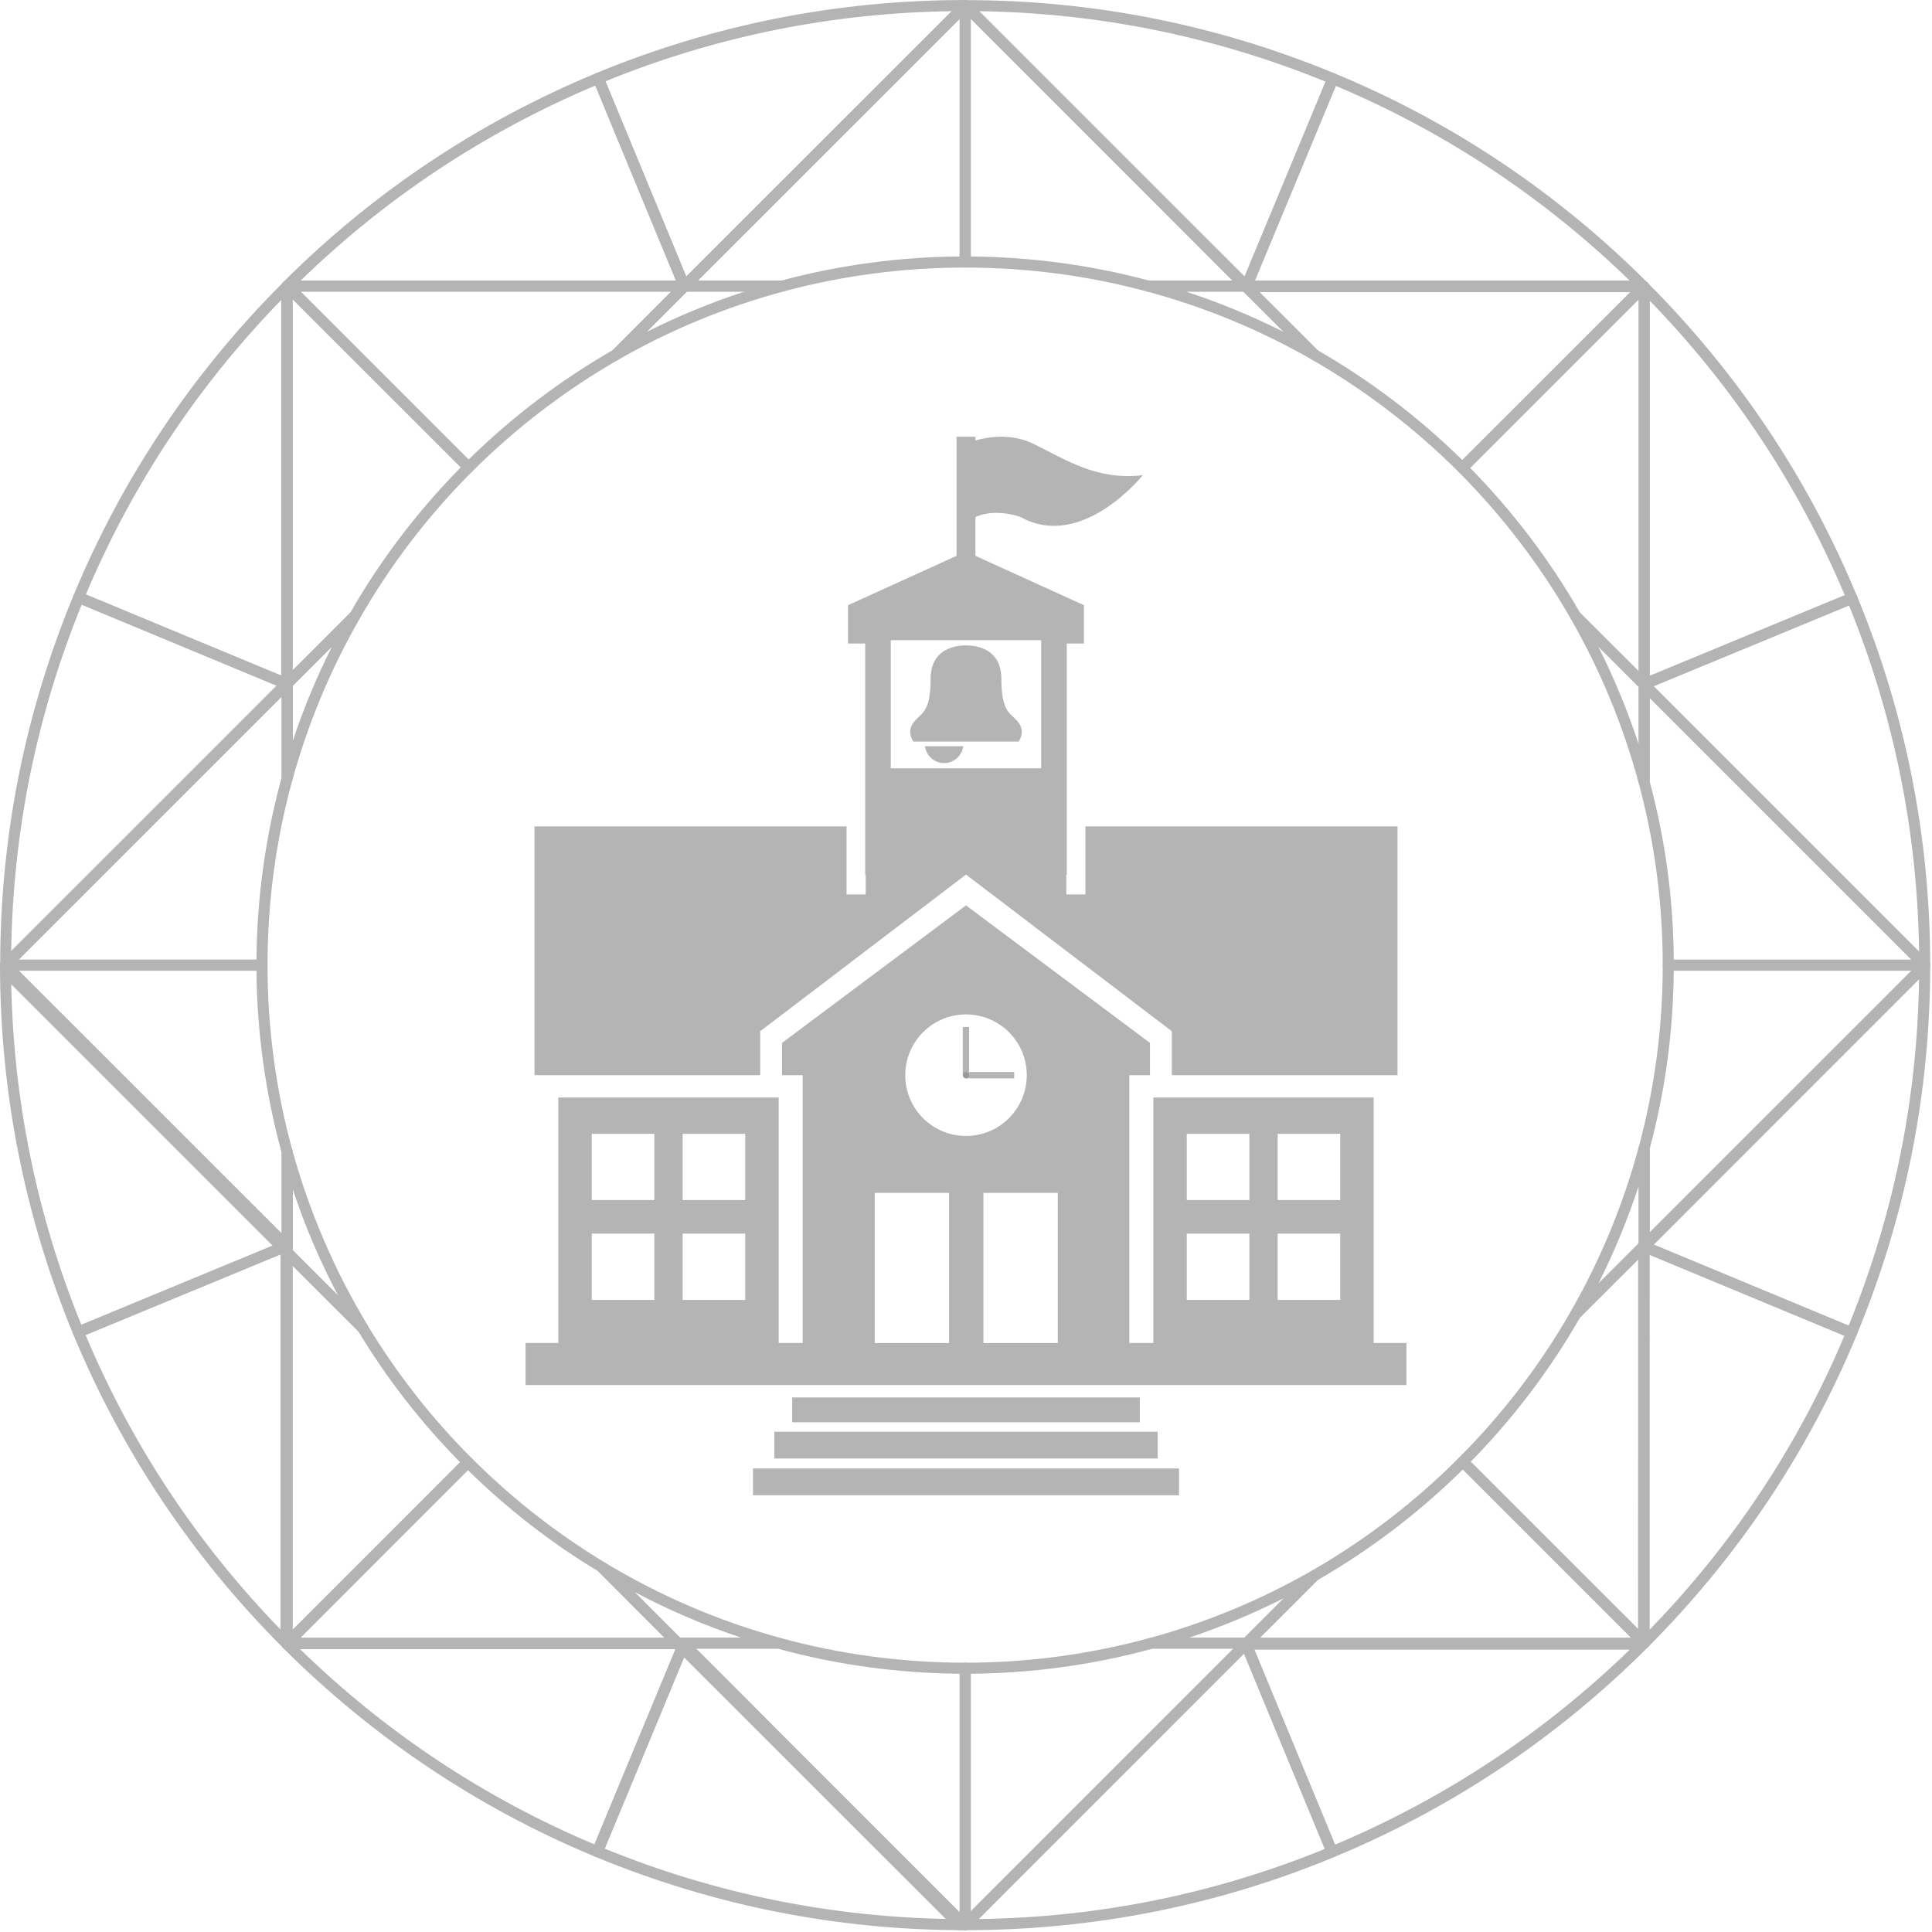 <?xml version="1.0" encoding="utf-8"?>
<!-- Generator: Adobe Illustrator 16.0.0, SVG Export Plug-In . SVG Version: 6.00 Build 0)  -->
<!DOCTYPE svg PUBLIC "-//W3C//DTD SVG 1.1//EN" "http://www.w3.org/Graphics/SVG/1.1/DTD/svg11.dtd">
<svg version="1.1" id="Capa_1" xmlns="http://www.w3.org/2000/svg" xmlns:xlink="http://www.w3.org/1999/xlink" x="0px" y="0px"
	 width="200px" height="200px" viewBox="0 0 200 200" enable-background="new 0 0 200 200" xml:space="preserve">
<g>
	<path fill="#B4B4B4" d="M163.109,136.607c-0.123,0-0.252-0.039-0.355-0.115c-0.227-0.176-0.285-0.487-0.143-0.74
		c3.072-5.354,5.443-11.094,7.045-17.063c0.084-0.266,0.311-0.474,0.629-0.422c0.277,0.047,0.492,0.285,0.492,0.57v10.109
		c0,0.148-0.06,0.299-0.17,0.402l-7.103,7.104C163.4,136.557,163.253,136.607,163.109,136.607 M169.637,122.766
		c-1.141,3.473-2.533,6.855-4.18,10.123l4.18-4.188V122.766z"/>
	<path fill="#B4B4B4" d="M29.729,81.12c-0.026,0-0.053,0-0.078-0.015c-0.285-0.025-0.492-0.271-0.492-0.557v-9.792
		c0-0.163,0.064-0.3,0.181-0.402l6.974-6.98c0.194-0.193,0.525-0.221,0.752-0.038c0.227,0.168,0.285,0.474,0.149,0.738
		c-2.994,5.211-5.328,10.811-6.935,16.63C30.214,80.951,29.987,81.12,29.729,81.12 M30.306,70.995v5.717
		c1.114-3.369,2.475-6.629,4.063-9.786L30.306,70.995z"/>
	<path fill="#B4B4B4" d="M170.207,81.547c-0.253,0-0.479-0.168-0.551-0.415c-1.602-5.968-3.973-11.711-7.045-17.071
		c-0.144-0.251-0.084-0.569,0.143-0.738c0.232-0.169,0.559-0.142,0.752,0.046l7.109,7.103c0.104,0.098,0.162,0.246,0.162,0.408
		v10.098c0,0.284-0.215,0.525-0.492,0.57L170.207,81.547L170.207,81.547z M165.45,66.926c1.653,3.267,3.046,6.663,4.187,10.124
		v-5.937L165.45,66.926z"/>
	<path fill="#B4B4B4" d="M136.047,37.282c-0.098,0-0.195-0.039-0.285-0.077c-5.334-3.06-11.082-5.431-17.064-7.038
		c-0.278-0.077-0.453-0.351-0.42-0.636c0.039-0.271,0.277-0.492,0.57-0.492h10.096c0.156,0,0.299,0.058,0.402,0.169l7.104,7.096
		c0.201,0.207,0.227,0.525,0.052,0.746C136.384,37.205,136.221,37.282,136.047,37.282 M122.768,30.187
		c3.475,1.134,6.862,2.539,10.116,4.173l-4.167-4.173H122.768z"/>
	<path fill="#B4B4B4" d="M63.778,37.282c-0.175,0-0.343-0.077-0.459-0.232c-0.169-0.221-0.144-0.539,0.051-0.739l7.09-7.103
		c0.11-0.111,0.253-0.169,0.408-0.169h10.11c0.285,0,0.532,0.221,0.571,0.492c0.038,0.285-0.15,0.559-0.422,0.636
		c-5.982,1.607-11.724,3.979-17.064,7.038C63.979,37.257,63.869,37.282,63.778,37.282 M71.108,30.187l-4.181,4.18
		c3.267-1.641,6.657-3.04,10.137-4.18H71.108z"/>
	<path fill="#B4B4B4" d="M48.51,48.955c-0.155,0-0.305-0.059-0.408-0.176L29.32,30.011c-0.156-0.155-0.208-0.401-0.117-0.622
		c0.085-0.208,0.292-0.35,0.525-0.35h41.14c0.234,0,0.44,0.142,0.532,0.35c0.084,0.221,0.039,0.467-0.123,0.622l-7.097,7.104
		c-0.026,0.033-0.078,0.065-0.117,0.091c-5.534,3.177-10.629,7.07-15.152,11.574C48.795,48.896,48.652,48.955,48.51,48.955
		 M31.115,30.187L48.51,47.574c4.472-4.394,9.488-8.204,14.919-11.328l6.06-6.06L31.115,30.187L31.115,30.187z"/>
	<path fill="#B4B4B4" d="M128.943,30.187h-10.098c-0.064,0-0.104-0.007-0.148-0.02c-6.111-1.646-12.432-2.47-18.781-2.47
		c-0.317,0-0.57-0.266-0.57-0.577V0.574c0-0.232,0.143-0.44,0.35-0.524c0.208-0.097,0.454-0.051,0.622,0.123l29.028,29.035
		c0.162,0.161,0.207,0.413,0.123,0.621C129.384,30.05,129.178,30.187,128.943,30.187 M118.918,29.039h8.645L100.493,1.955V26.55
		C106.729,26.603,112.916,27.432,118.918,29.039"/>
	<path fill="#B4B4B4" d="M27.117,100.483H0.577c-0.233,0-0.44-0.142-0.525-0.362c-0.097-0.207-0.038-0.454,0.11-0.622l29.165-29.145
		c0.155-0.175,0.407-0.214,0.628-0.123c0.207,0.091,0.343,0.298,0.343,0.518v9.8c0,0.052-0.006,0.116-0.019,0.155
		c-1.718,6.235-2.586,12.69-2.586,19.203C27.693,100.226,27.44,100.483,27.117,100.483 M1.951,99.344h24.595
		c0.059-6.403,0.934-12.741,2.612-18.873v-8.334L1.951,99.344z"/>
	<path fill="#B4B4B4" d="M80.979,30.187h-10.11c-0.233,0-0.434-0.137-0.53-0.357c-0.085-0.208-0.04-0.46,0.129-0.635L99.521,0.16
		c0.149-0.156,0.402-0.207,0.616-0.11c0.207,0.084,0.355,0.292,0.355,0.524V27.12c0,0.312-0.266,0.577-0.576,0.577
		c-6.358,0-12.684,0.824-18.788,2.47C81.076,30.18,81.03,30.187,80.979,30.187 M72.249,29.039H80.9
		c6.008-1.607,12.204-2.437,18.445-2.489V1.955L72.249,29.039z"/>
	<path fill="#B4B4B4" d="M37.576,138.072c-0.148,0-0.298-0.064-0.408-0.168l-7.841-7.842c-0.111-0.104-0.169-0.26-0.169-0.408
		v-10.389c0-0.272,0.207-0.52,0.492-0.56c0.266-0.058,0.551,0.131,0.629,0.416c1.756,6.362,4.381,12.448,7.783,18.082
		c0.149,0.246,0.098,0.569-0.129,0.743C37.817,138.033,37.693,138.072,37.576,138.072 M30.306,129.421l4.698,4.698
		c-1.867-3.523-3.441-7.207-4.698-11.006V129.421z"/>
	<path fill="#B4B4B4" d="M29.729,71.326c-0.078,0-0.148-0.013-0.221-0.039c-0.214-0.097-0.35-0.304-0.35-0.53V29.609
		c0-0.233,0.136-0.429,0.35-0.525c0.221-0.097,0.461-0.045,0.629,0.11l18.774,18.781c0.104,0.11,0.169,0.26,0.169,0.402
		c0,0.156-0.064,0.312-0.169,0.401c-4.581,4.576-8.509,9.722-11.697,15.295c0,0-0.053,0.078-0.098,0.117l-6.979,6.973
		C30.026,71.269,29.877,71.326,29.729,71.326 M30.306,30.997v38.379l5.948-5.936c3.137-5.484,6.987-10.532,11.445-15.063
		L30.306,30.997z"/>
	<path fill="#B4B4B4" d="M170.207,170.659h-41.146c-0.228,0-0.435-0.132-0.524-0.351c-0.091-0.221-0.045-0.453,0.13-0.637
		l6.986-6.959c0.025-0.046,0.07-0.072,0.109-0.098c5.574-3.195,10.719-7.143,15.27-11.711c0.214-0.2,0.59-0.207,0.804,0
		l18.781,18.768c0.104,0.117,0.161,0.271,0.161,0.416C170.777,170.404,170.523,170.659,170.207,170.659 M130.439,169.523h38.394
		l-17.401-17.4c-4.504,4.445-9.559,8.296-15.048,11.458L130.439,169.523z"/>
	<path fill="#B4B4B4" d="M29.729,130.23c-0.148,0-0.298-0.051-0.401-0.168L0.176,100.911c-0.104-0.091-0.162-0.245-0.162-0.399
		L0,99.907c0-0.317,0.267-0.563,0.577-0.563h26.54c0.323,0,0.576,0.246,0.576,0.563c0,6.513,0.868,12.975,2.586,19.216
		c0.013,0.039,0.026,0.09,0.026,0.143v10.396c0,0.233-0.144,0.44-0.351,0.532C29.877,130.219,29.813,130.23,29.729,130.23
		 M1.354,100.483l27.804,27.791v-8.932c-1.672-6.131-2.554-12.469-2.612-18.859H1.354z"/>
	<path fill="#B4B4B4" d="M99.916,199.822l-0.609-0.014c-0.156,0-0.312-0.059-0.408-0.162l-29.157-29.145
		c-0.156-0.168-0.207-0.414-0.117-0.637c0.091-0.206,0.298-0.342,0.532-0.342h10.401c0,0,0.097,0,0.143,0.013
		c6.228,1.717,12.689,2.586,19.216,2.586c0.311,0,0.576,0.259,0.576,0.584v26.53C100.492,199.551,100.227,199.822,99.916,199.822
		 M71.536,170.659l27.81,27.815v-25.211c-6.41-0.053-12.741-0.92-18.866-2.604H71.536z"/>
	<path fill="#B4B4B4" d="M80.558,170.659H70.156c-0.149,0-0.299-0.06-0.415-0.169l-7.829-7.842
		c-0.194-0.194-0.221-0.524-0.039-0.739c0.182-0.246,0.506-0.286,0.739-0.155c5.657,3.422,11.743,6.041,18.088,7.783
		c0.278,0.084,0.454,0.343,0.421,0.643C81.076,170.451,80.836,170.659,80.558,170.659 M70.396,169.523h6.318
		c-3.797-1.264-7.485-2.844-11.023-4.717L70.396,169.523z"/>
	<path fill="#B4B4B4" d="M170.207,170.652c-0.143,0-0.291-0.053-0.396-0.162l-18.773-18.77c-0.232-0.214-0.232-0.582-0.008-0.816
		c4.519-4.523,8.426-9.631,11.582-15.152c0.025-0.038,0.052-0.09,0.052-0.09l7.147-7.131c0.155-0.159,0.401-0.219,0.616-0.122
		c0.214,0.098,0.351,0.292,0.351,0.538v41.142c0,0.231-0.137,0.438-0.351,0.524C170.361,170.639,170.285,170.652,170.207,170.652
		 M152.249,151.318l17.388,17.384v-38.373l-6.072,6.06C160.466,141.807,156.648,146.828,152.249,151.318"/>
	<path fill="#B4B4B4" d="M129.061,170.659h-9.785c-0.293,0-0.531-0.208-0.57-0.479c-0.033-0.3,0.143-0.559,0.422-0.643
		c5.801-1.602,11.393-3.92,16.637-6.922c0.239-0.149,0.563-0.084,0.737,0.15c0.175,0.219,0.149,0.543-0.052,0.758l-6.986,6.979
		C129.352,170.6,129.216,170.659,129.061,170.659 M123.109,169.523h5.718l4.063-4.076
		C129.729,167.042,126.468,168.402,123.109,169.523"/>
	<path fill="#B4B4B4" d="M99.916,199.814c-0.078,0-0.148-0.02-0.214-0.051c-0.214-0.084-0.356-0.291-0.356-0.525V172.7
		c0-0.318,0.253-0.577,0.57-0.577c6.52,0,12.975-0.869,19.21-2.592c0,0,0.103,0,0.147,0h9.787c0.232,0,0.434,0.121,0.524,0.336
		c0.083,0.222,0.038,0.468-0.124,0.636l-29.145,29.151C100.208,199.751,100.059,199.814,99.916,199.814 M100.492,173.264v24.596
		l27.193-27.199h-8.342C113.229,172.344,106.883,173.212,100.492,173.264"/>
	<path fill="#B4B4B4" d="M70.156,170.659H29.729c-0.233,0-0.44-0.132-0.525-0.351c-0.091-0.221-0.039-0.453,0.117-0.623
		l18.716-18.724c0.221-0.213,0.583-0.22,0.811,0c4.154,4.16,8.782,7.784,13.766,10.791l7.952,7.933
		c0.155,0.17,0.207,0.402,0.116,0.623C70.597,170.527,70.389,170.659,70.156,170.659 M31.115,169.523h37.66l-6.863-6.875
		c-4.789-2.879-9.364-6.424-13.474-10.461L31.115,169.523z"/>
	<path fill="#B4B4B4" d="M29.729,170.659c-0.078,0-0.148-0.013-0.221-0.046c-0.214-0.086-0.35-0.293-0.35-0.524v-40.435
		c0-0.233,0.136-0.436,0.35-0.524c0.221-0.099,0.461-0.046,0.629,0.116l7.849,7.854c3.11,5.119,6.727,9.748,10.861,13.862
		c0.104,0.11,0.169,0.267,0.169,0.408c0,0.155-0.059,0.299-0.169,0.401l-18.71,18.729C30.026,170.6,29.877,170.659,29.729,170.659
		 M30.306,131.034v37.68l17.329-17.343c-4.031-4.076-7.583-8.646-10.551-13.57L30.306,131.034z"/>
	<path fill="#B4B4B4" d="M151.38,49.013c-0.147,0-0.284-0.058-0.396-0.168c-4.537-4.524-9.662-8.451-15.223-11.64
		c-0.047-0.025-0.084-0.052-0.111-0.085l-7.115-7.109c-0.161-0.155-0.207-0.401-0.116-0.622c0.09-0.208,0.298-0.35,0.524-0.35
		h41.152c0.17,0,0.338,0.084,0.441,0.221c0.22,0.221,0.232,0.596,0.006,0.822l-18.764,18.763
		C151.68,48.955,151.529,49.013,151.38,49.013 M136.391,36.246c5.463,3.149,10.506,6.973,14.989,11.381l17.446-17.44h-38.502
		L136.391,36.246z"/>
	<path fill="#B4B4B4" d="M170.207,71.45c-0.143,0-0.291-0.065-0.4-0.169l-7.104-7.103c0,0-0.063-0.079-0.091-0.118
		c-3.188-5.56-7.104-10.68-11.641-15.229c-0.22-0.207-0.22-0.577,0-0.803l18.77-18.756c0.201-0.194,0.506-0.221,0.726-0.084
		c0.058,0.045,0.175,0.161,0.222,0.227c0.059,0.104,0.09,0.206,0.09,0.311v41.147c0,0.24-0.137,0.435-0.35,0.525
		C170.355,71.437,170.285,71.45,170.207,71.45 M163.564,63.434l6.072,6.059V30.997l-17.447,17.439
		C156.604,52.935,160.434,57.97,163.564,63.434"/>
	<path fill="#B4B4B4" d="M170.207,129.52c-0.07,0-0.143-0.015-0.214-0.047c-0.214-0.091-0.356-0.298-0.356-0.523v-10.11
		c0-0.052,0.006-0.091,0.021-0.149c1.646-6.117,2.469-12.436,2.469-18.773c0-0.324,0.267-0.57,0.577-0.57h26.538
		c0.239,0,0.44,0.136,0.532,0.35c0.09,0.221,0.039,0.453-0.125,0.615l-29.032,29.041C170.505,129.46,170.361,129.52,170.207,129.52
		 M170.777,118.915v8.646l27.082-27.077h-24.594C173.221,106.705,172.393,112.9,170.777,118.915"/>
	<path fill="#B4B4B4" d="M199.24,100.483h-26.538c-0.312,0-0.577-0.258-0.577-0.576c0-6.331-0.822-12.651-2.469-18.781
		c0,0-0.02-0.098-0.02-0.149V70.873c0-0.232,0.143-0.435,0.355-0.525c0.207-0.097,0.447-0.046,0.621,0.116l29.041,29.035
		c0.156,0.168,0.207,0.415,0.117,0.622C199.682,100.342,199.48,100.483,199.24,100.483 M173.268,99.344h24.594l-27.084-27.091v8.658
		C172.393,86.919,173.221,93.107,173.268,99.344"/>
	<path fill="#B4B4B4" d="M70.83,30.187H29.729c-0.233,0-0.44-0.137-0.525-0.357c-0.091-0.208-0.039-0.46,0.124-0.635
		c9.325-9.307,20.227-16.578,32.385-21.62c0.142-0.051,0.297-0.051,0.434,0c0.136,0.065,0.253,0.182,0.312,0.311l8.898,21.504
		c0.07,0.182,0.051,0.377-0.059,0.545C71.199,30.095,71.018,30.187,70.83,30.187 M31.128,29.039h38.846L61.627,8.857
		C50.246,13.653,39.987,20.433,31.128,29.039"/>
	<path fill="#B4B4B4" d="M70.868,30.187H70.83c-0.233,0-0.441-0.137-0.532-0.357L61.406,8.326c-0.129-0.298,0.013-0.622,0.299-0.752
		c12.139-5.021,24.989-7.57,38.211-7.57c0.233,0,0.44,0.137,0.525,0.351c0.09,0.22,0.045,0.454-0.124,0.628L71.271,30.011
		C71.167,30.128,71.024,30.187,70.868,30.187 M62.677,8.417l8.367,20.221l27.484-27.48C86.138,1.327,74.09,3.757,62.677,8.417"/>
	<path fill="#B4B4B4" d="M129.048,30.211c-0.155,0-0.299-0.063-0.407-0.161L99.585,0.99c-0.155-0.169-0.2-0.416-0.116-0.622
		c0.09-0.221,0.299-0.356,0.525-0.356c13.193,0.006,26.039,2.56,38.203,7.602c0.137,0.052,0.248,0.169,0.306,0.298
		c0.052,0.143,0.052,0.298,0,0.447l-8.938,21.497c-0.07,0.182-0.227,0.305-0.414,0.343C129.118,30.198,129.08,30.211,129.048,30.211
		 M101.38,1.158l27.468,27.466l8.379-20.169C125.794,3.789,113.752,1.34,101.38,1.158"/>
	<path fill="#B4B4B4" d="M170.148,30.245h-41.063c-0.13,0-0.253-0.047-0.356-0.124c-0.193-0.161-0.311-0.472-0.221-0.706
		l8.938-21.504c0.117-0.284,0.441-0.428,0.752-0.298c12.127,5.016,23,12.308,32.354,21.646c0.162,0.169,0.207,0.414,0.122,0.635
		C170.583,30.102,170.375,30.245,170.148,30.245 M129.883,29.097h38.873c-8.88-8.626-19.126-15.43-30.474-20.207L129.883,29.097z"/>
	<path fill="#B4B4B4" d="M170.207,71.385c-0.109,0-0.221-0.026-0.313-0.091c-0.168-0.104-0.258-0.284-0.258-0.479V29.726
		c0-0.227,0.143-0.429,0.355-0.524c0.22-0.085,0.46-0.039,0.621,0.123c9.307,9.332,16.584,20.221,21.628,32.392
		c0.059,0.129,0.059,0.284,0,0.428c-0.054,0.143-0.169,0.253-0.306,0.312l-21.51,8.892
		C170.361,71.371,170.285,71.385,170.207,71.385 M170.777,31.125v38.834l20.193-8.347C186.169,50.238,179.384,39.984,170.777,31.125
		"/>
	<path fill="#B4B4B4" d="M199.24,100.483c-0.147,0-0.284-0.064-0.4-0.175l-29.033-29.034c-0.104-0.11-0.17-0.252-0.17-0.407
		c0-0.234,0.143-0.493,0.356-0.571l21.504-8.898c0.304-0.116,0.628,0.014,0.745,0.318c5.027,12.145,7.57,24.995,7.57,38.198
		c0,0.22-0.131,0.428-0.346,0.518C199.396,100.471,199.318,100.483,199.24,100.483 M171.18,71.034l27.484,27.492
		c-0.168-12.391-2.605-24.433-7.258-35.852L171.18,71.034z"/>
	<path fill="#B4B4B4" d="M191.68,138.539c-0.072,0-0.15-0.014-0.222-0.038l-21.483-8.933c-0.183-0.063-0.306-0.225-0.351-0.414
		c-0.032-0.182,0.024-0.375,0.155-0.518l29.054-29.048c0.155-0.169,0.407-0.221,0.622-0.13c0.214,0.091,0.357,0.299,0.357,0.531
		c0,13.183-2.562,26.034-7.604,38.198c-0.06,0.137-0.175,0.248-0.312,0.313C191.827,138.525,191.756,138.539,191.68,138.539
		 M171.205,128.846l20.168,8.379c4.667-11.438,7.115-23.494,7.285-35.847L171.205,128.846z"/>
	<path fill="#B4B4B4" d="M170.148,170.725c-0.071,0-0.149-0.014-0.221-0.054c-0.215-0.083-0.357-0.284-0.357-0.519l0.008-41.068
		c0-0.148,0.064-0.305,0.175-0.408c0.163-0.154,0.435-0.26,0.655-0.154l21.488,8.931c0.293,0.108,0.437,0.44,0.313,0.737
		c-5.016,12.105-12.301,23.002-21.658,32.365C170.439,170.659,170.298,170.725,170.148,170.725 M170.727,129.88l-0.008,38.873
		c8.652-8.892,15.444-19.146,20.215-30.485L170.727,129.88z"/>
	<path fill="#B4B4B4" d="M137.889,192.279c-0.072,0-0.145-0.016-0.216-0.041c-0.135-0.063-0.245-0.174-0.312-0.311l-8.891-21.503
		c-0.078-0.182-0.053-0.39,0.051-0.546c0.104-0.16,0.285-0.252,0.479-0.252h41.095c0.228,0,0.436,0.148,0.524,0.357
		c0.085,0.213,0.039,0.459-0.129,0.635c-9.333,9.307-20.228,16.591-32.378,21.619C138.036,192.266,137.973,192.279,137.889,192.279
		 M129.857,170.775l8.348,20.181c11.373-4.796,21.619-11.574,30.505-20.181H129.857z"/>
	<path fill="#B4B4B4" d="M99.916,199.811c-0.227,0-0.441-0.138-0.525-0.352c-0.084-0.221-0.039-0.466,0.124-0.622l29.021-29.032
		c0.278-0.279,0.836-0.17,0.985,0.182l8.903,21.516c0.117,0.271-0.021,0.615-0.312,0.738
		C125.982,197.27,113.137,199.811,99.916,199.811 M128.775,171.178l-27.474,27.479c12.404-0.161,24.438-2.604,35.847-7.258
		L128.775,171.178z"/>
	<path fill="#B4B4B4" d="M99.825,199.811L99.825,199.811c-13.182,0-26.034-2.566-38.198-7.597c-0.129-0.065-0.246-0.183-0.311-0.312
		c-0.053-0.129-0.053-0.297,0-0.428l8.93-21.517c0.065-0.177,0.227-0.299,0.415-0.338c0.182-0.024,0.376,0.026,0.519,0.155
		l29.047,29.061c0.169,0.156,0.215,0.4,0.13,0.622C100.266,199.673,100.052,199.811,99.825,199.811 M62.599,191.371
		c11.433,4.66,23.48,7.115,35.84,7.283l-27.46-27.465L62.599,191.371z"/>
	<path fill="#B4B4B4" d="M61.848,192.253c-0.065,0-0.143-0.015-0.221-0.039c-12.112-5.028-23-12.313-32.358-21.646
		c-0.162-0.174-0.208-0.428-0.117-0.635c0.084-0.209,0.292-0.356,0.524-0.356h41.057c0.136,0,0.279,0.052,0.376,0.147
		c0.188,0.155,0.285,0.448,0.188,0.676l-8.918,21.502C62.281,192.123,62.074,192.253,61.848,192.253 M31.07,170.725
		c8.878,8.646,19.124,15.432,30.466,20.207l8.386-20.207H31.07z"/>
	<path fill="#B4B4B4" d="M29.611,170.659c-0.155,0-0.298-0.06-0.401-0.169c-9.326-9.346-16.604-20.246-21.634-32.379
		c-0.051-0.143-0.051-0.312,0-0.44c0.065-0.142,0.176-0.252,0.312-0.304l21.503-8.906c0.175-0.07,0.39-0.059,0.545,0.061
		c0.155,0.104,0.253,0.285,0.253,0.479v41.09c0,0.232-0.144,0.439-0.356,0.523C29.767,170.646,29.689,170.659,29.611,170.659
		 M8.86,138.202c4.775,11.354,11.568,21.614,20.181,30.485v-38.832L8.86,138.202z"/>
	<path fill="#B4B4B4" d="M8.108,138.462c-0.221,0-0.435-0.137-0.532-0.351C2.561,125.979,0.014,113.135,0,99.907
		c0-0.227,0.143-0.435,0.357-0.524c0.2-0.092,0.46-0.039,0.622,0.116l29.041,29.032c0.109,0.105,0.168,0.262,0.168,0.416
		c0,0.228-0.144,0.486-0.356,0.578l-21.51,8.896C8.251,138.447,8.173,138.462,8.108,138.462 M1.153,101.293
		c0.176,12.398,2.625,24.453,7.267,35.848l20.22-8.359L1.153,101.293z"/>
	<path fill="#B4B4B4" d="M0.584,100.394c-0.071,0-0.143-0.013-0.214-0.039c-0.221-0.092-0.35-0.298-0.35-0.525
		c0-13.208,2.566-26.06,7.595-38.204c0.059-0.136,0.169-0.261,0.312-0.298c0.143-0.071,0.292-0.071,0.428,0l21.503,8.924
		c0.182,0.064,0.312,0.213,0.344,0.402c0.039,0.193-0.02,0.395-0.156,0.524L0.992,100.231
		C0.882,100.342,0.732,100.394,0.584,100.394 M8.458,62.59C3.792,74.016,1.343,86.057,1.16,98.441L28.633,70.97L8.458,62.59z"/>
	<path fill="#B4B4B4" d="M29.604,71.334c-0.058,0-0.129,0-0.188-0.026L7.92,62.371c-0.285-0.124-0.421-0.448-0.305-0.746
		c5.023-12.119,12.308-23.007,21.653-32.353c0.162-0.176,0.407-0.233,0.628-0.131c0.214,0.092,0.35,0.299,0.35,0.532v41.063
		c0,0.148-0.058,0.297-0.168,0.401C29.969,71.255,29.786,71.334,29.604,71.334 M8.893,61.533l20.214,8.399V31.061
		C20.467,39.946,13.669,50.191,8.893,61.533"/>
</g>
<polygon fill="#B4B4B4" points="77.948,152.016 77.948,154.791 95.94,154.791 122.053,154.791 122.053,152.016 95.94,152.016 "/>
<polygon fill="#B4B4B4" points="80.157,150.986 98.149,150.986 119.842,150.986 119.842,148.211 98.149,148.211 80.157,148.211 "/>
<polygon fill="#B4B4B4" points="117.99,147.234 117.99,144.664 99.999,144.664 82.008,144.664 82.008,147.234 99.999,147.234 "/>
<path fill="#B4B4B4" d="M128.014,85.549h-6.707h-8.945v7.043h-1.979v-2.057h0.051V66.619h1.773v-3.971l-12.208-5.551l-12.207,5.551
	v3.971h1.773v23.916h0.051v2.057h-1.979v-7.043h-8.943h-6.709H55.329v25.754h23.365v-4.549v-0.043l0.096-0.111l-0.096,0.154
	l21.305-16.219l21.308,16.219l-0.02-0.031l0.02,0.021v0.01v4.549h23.363V85.549H128.014z M107.785,79.535H92.209V66.273h15.576
	V79.535z"/>
<path fill="#B4B4B4" d="M142.203,139.023v-25.408h-22.811v25.408h-2.488v-27.721h2.141v-3.342L99.999,93.723l-19.045,14.238v3.342
	h2.141v27.721h-2.486v-25.408H57.797v25.408h-3.393v4.357h39.889h5.449h0.256h0.258h5.449h39.891v-4.357H142.203z M67.739,134.564
	H61.26v-6.861h6.479V134.564z M67.739,124.23H61.26v-6.861h6.479V124.23z M77.145,134.564h-6.477v-6.861h6.477V134.564z
	 M77.145,124.23h-6.477v-6.861h6.477V124.23z M98.25,139.027h-7.701V123.49h7.701V139.027z M99.999,117.594
	c-3.473,0-6.289-2.816-6.289-6.291s2.816-6.291,6.289-6.291c3.474,0,6.291,2.816,6.291,6.291S103.473,117.594,99.999,117.594z
	 M109.502,139.027h-7.701V123.49h7.701V139.027z M129.334,134.564h-6.479v-6.861h6.479V134.564z M129.334,124.23h-6.479v-6.861
	h6.479V124.23z M138.74,134.564h-6.477v-6.861h6.477V134.564z M138.74,124.23h-6.477v-6.861h6.477V124.23z"/>
<rect x="99.022" y="45.209" fill="#B4B4B4" width="1.955" height="13.828"/>
<rect x="99.665" y="106.316" fill="#B4B4B4" width="0.656" height="4.986"/>
<rect x="99.999" y="110.975" fill="#B4B4B4" width="4.988" height="0.656"/>
<circle fill="#9A9A9A" cx="99.996" cy="111.303" r="0.327"/>
<path fill="#B4B4B4" d="M105.434,74.799c-0.771-1.041-1.773-0.887-1.773-4.549s-3.662-3.432-3.662-3.432s-3.662-0.23-3.662,3.432
	s-1.004,3.508-1.775,4.549c-0.77,1.041,0,1.967,0,1.967h5.438h5.435C105.434,76.766,106.205,75.84,105.434,74.799z"/>
<g>
	<path fill="#B4B4B4" d="M98.842,75.338c-0.316-0.213-0.699-0.336-1.109-0.336s-0.791,0.123-1.109,0.336H98.842z"/>
	<path fill="#B4B4B4" d="M95.754,77.248c0.125,0.982,0.961,1.744,1.979,1.744s1.855-0.762,1.979-1.744H95.754z"/>
</g>
<path fill="#B4B4B4" d="M99.999,45.951c0,0,3.574-1.67,6.992,0c3.418,1.672,6.555,3.805,11.309,3.239c0,0-6.271,7.853-12.633,4.344
	c0,0-3.316-1.312-5.667,0.579V45.951z"/>
</svg>
